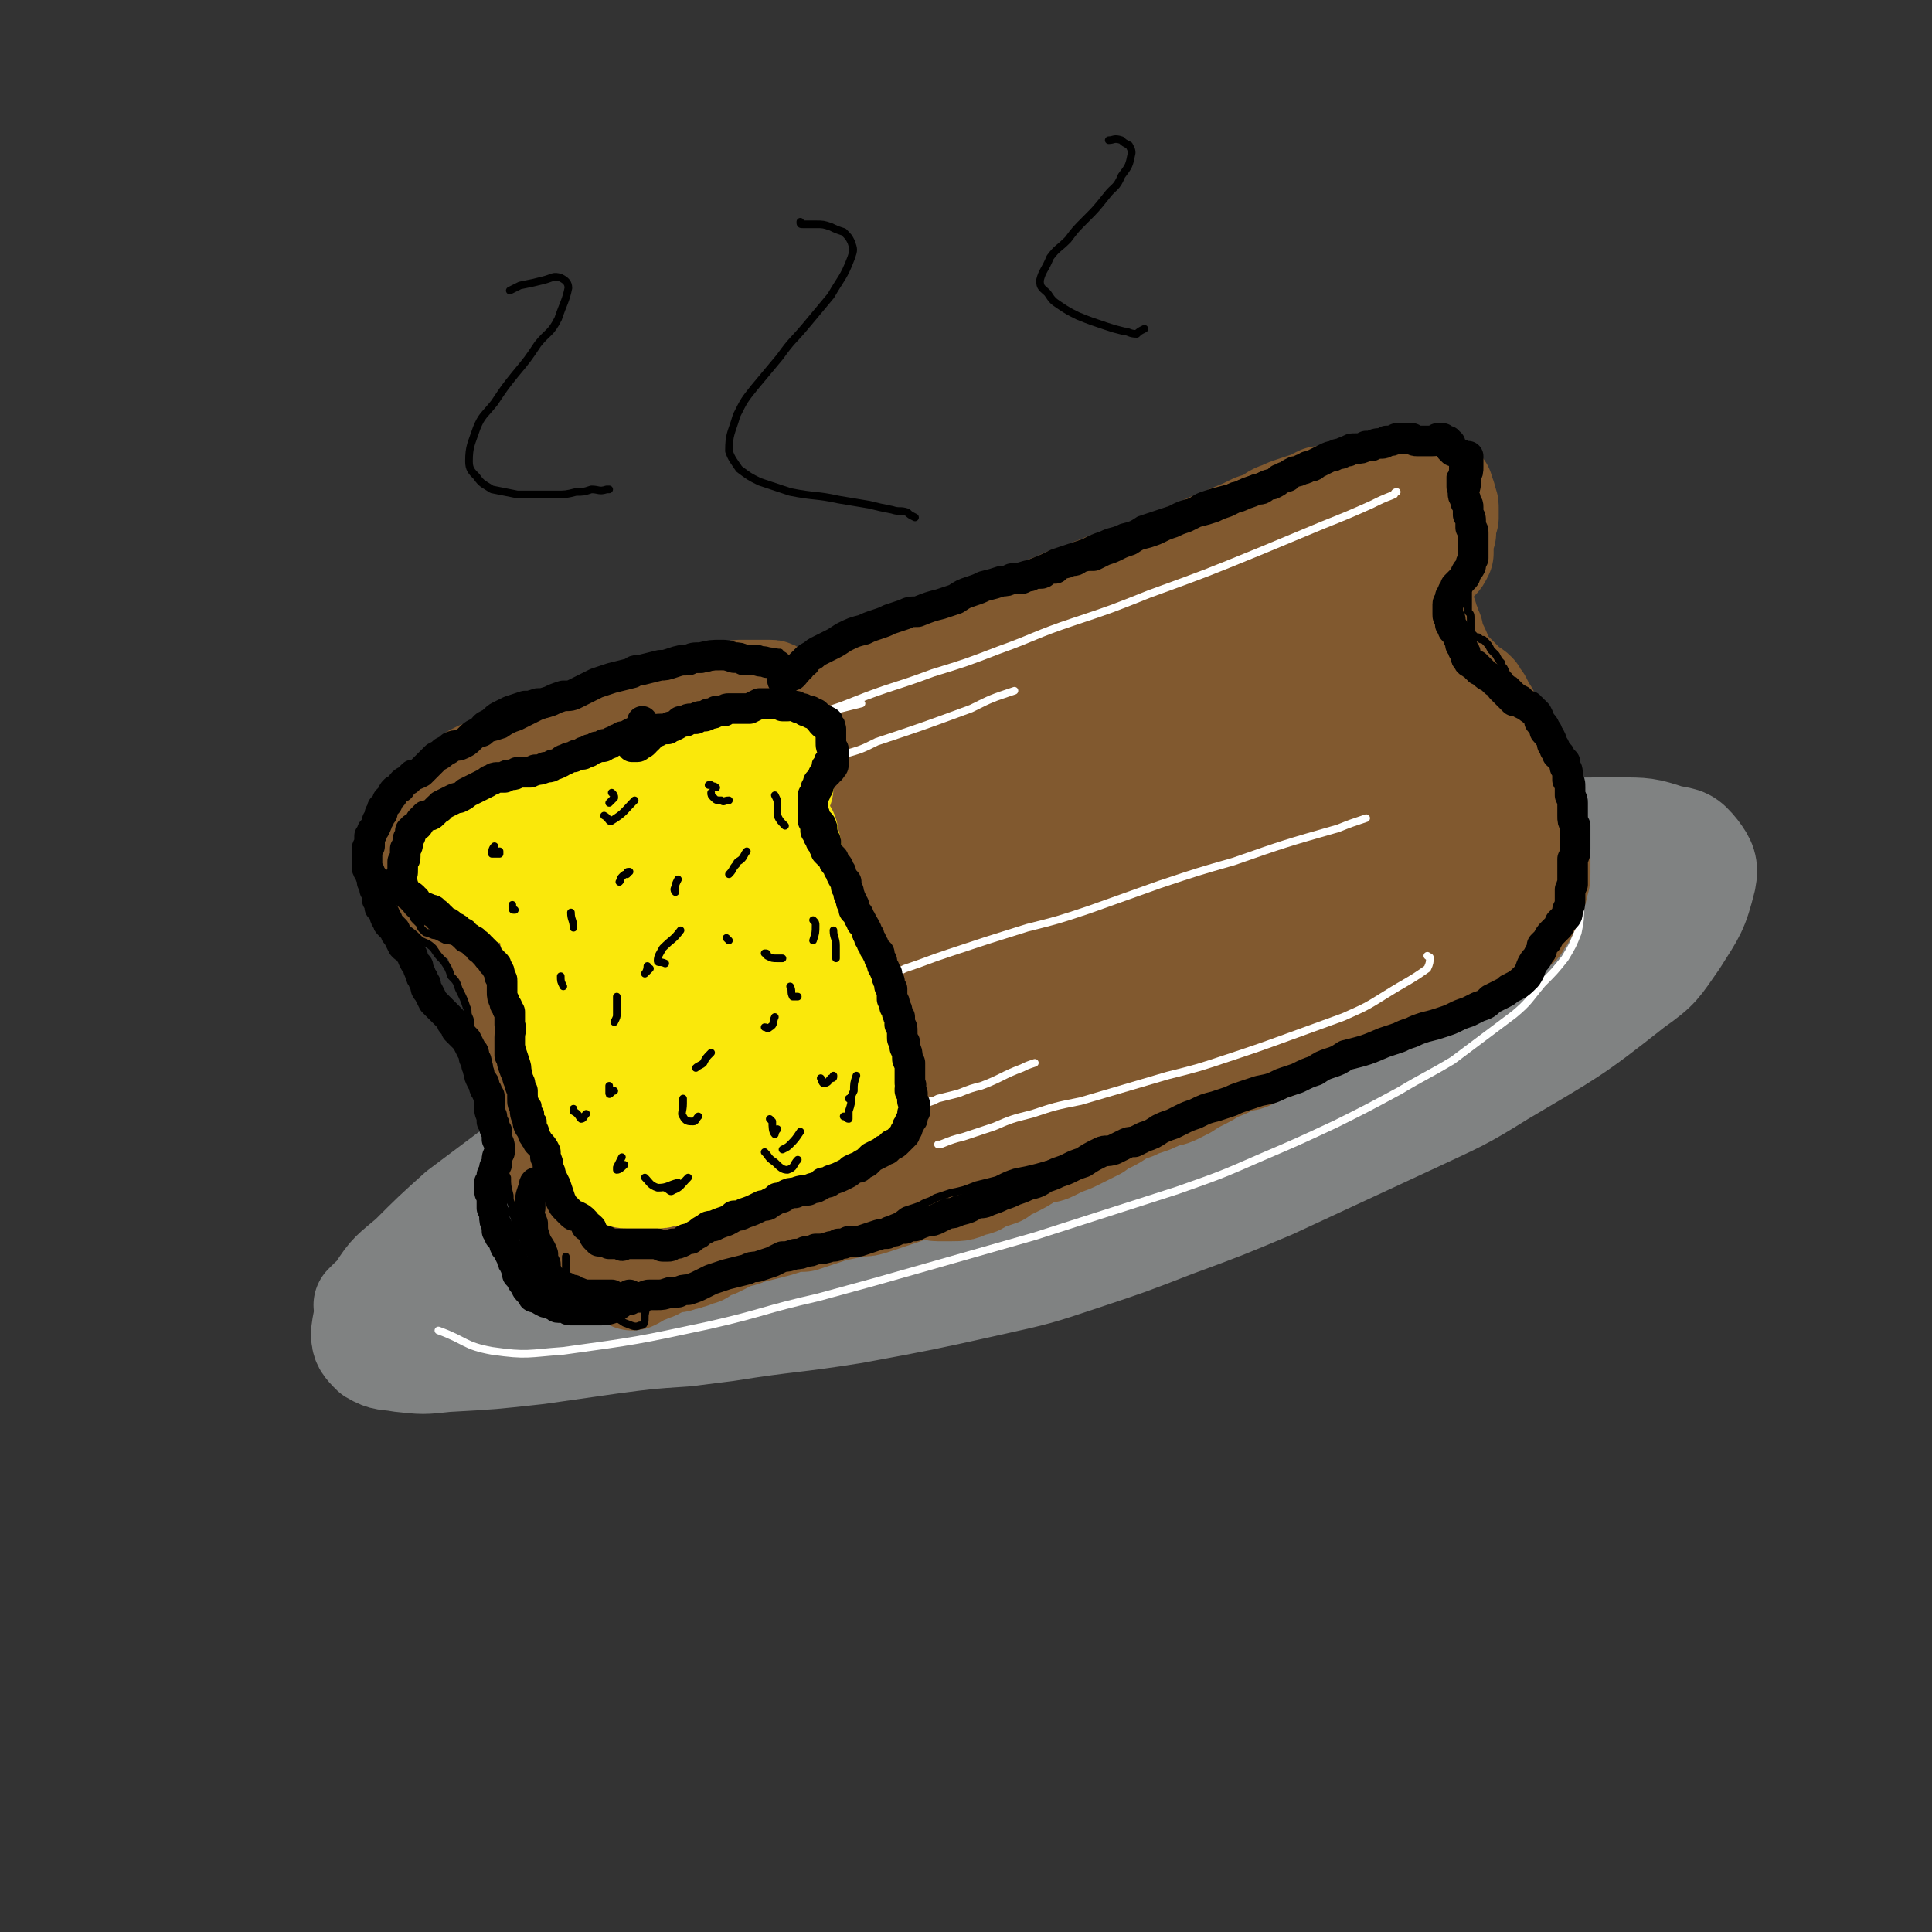 <svg viewBox='0 0 758 758' version='1.1' xmlns='http://www.w3.org/2000/svg' xmlns:xlink='http://www.w3.org/1999/xlink'><rect x="0" y="0" width="758" height="758" fill="#333333" stroke="none"/><g fill='none' stroke='rgb(128,130,130)' stroke-width='40' stroke-linecap='round' stroke-linejoin='round'><path d='M392,358c0,0 0,0 0,0 0,0 0,0 0,0 -3,2 -3,2 -6,3 -8,3 -8,3 -16,6 -11,5 -11,5 -23,11 -9,4 -9,4 -19,9 -12,6 -12,6 -24,11 -13,7 -13,7 -27,14 -22,13 -22,13 -44,27 -15,8 -15,8 -29,18 -12,9 -12,9 -24,18 -10,9 -10,9 -19,18 -7,6 -8,6 -13,14 -4,7 -5,8 -6,16 0,4 1,5 4,8 5,3 6,2 11,3 9,1 9,1 18,0 18,-1 18,-1 36,-3 14,-2 14,-2 28,-4 15,-2 15,-2 30,-3 8,-1 8,-1 16,-2 25,-4 25,-3 50,-7 27,-5 27,-5 54,-11 18,-4 18,-4 36,-10 18,-6 18,-6 36,-13 19,-7 19,-7 38,-15 28,-13 28,-13 56,-26 17,-8 18,-8 34,-18 27,-16 28,-16 52,-35 10,-7 10,-8 17,-18 7,-11 8,-12 11,-24 1,-5 0,-7 -3,-11 -4,-5 -5,-5 -11,-6 -9,-3 -10,-3 -20,-3 -20,0 -20,0 -41,2 -17,1 -17,2 -33,4 -20,3 -20,3 -38,7 -21,4 -21,4 -41,9 -31,8 -31,8 -62,17 -22,6 -22,7 -43,14 -20,8 -20,8 -40,17 -20,9 -20,9 -40,18 -19,10 -19,10 -37,20 -25,15 -25,15 -49,30 -13,8 -13,9 -25,18 -10,6 -10,7 -20,14 -7,5 -7,4 -14,9 -5,4 -6,5 -9,8 0,1 1,2 3,2 4,0 4,0 9,-2 9,-2 9,-2 18,-5 12,-3 12,-3 25,-6 14,-4 14,-4 28,-7 7,-2 7,-2 15,-4 16,-4 16,-4 32,-9 17,-5 17,-5 34,-11 18,-5 18,-6 36,-12 29,-10 29,-10 58,-20 20,-6 20,-6 39,-13 20,-6 20,-6 39,-12 18,-7 18,-6 36,-13 17,-7 17,-7 33,-15 18,-9 18,-9 35,-19 7,-5 7,-5 14,-10 4,-3 5,-4 6,-7 1,-2 1,-3 -1,-3 -8,-1 -9,0 -17,2 -10,3 -10,4 -20,7 -14,4 -14,4 -27,8 -16,5 -16,5 -32,10 -18,5 -18,5 -36,10 -29,9 -29,9 -59,18 -20,6 -20,6 -41,13 -20,8 -20,7 -40,15 -18,8 -18,8 -36,16 -23,12 -23,12 -45,25 -11,6 -12,5 -21,13 -5,6 -9,11 -7,15 2,3 9,1 17,-1 26,-5 26,-5 51,-12 24,-7 24,-7 47,-15 26,-9 26,-9 51,-19 26,-10 26,-10 52,-21 34,-15 34,-15 69,-30 19,-8 19,-8 37,-17 24,-11 24,-11 48,-24 4,-2 7,-3 7,-5 0,-2 -3,-3 -7,-2 -8,0 -8,1 -17,3 -14,3 -14,3 -27,7 -18,4 -18,4 -36,9 -32,10 -33,10 -65,21 -25,8 -25,8 -49,19 -24,10 -25,9 -48,22 -37,20 -38,19 -72,43 -13,9 -13,11 -22,23 -2,3 -1,6 1,7 6,2 8,1 15,0 14,-2 14,-2 27,-6 31,-9 31,-10 61,-20 24,-8 24,-9 49,-18 47,-17 47,-18 95,-35 20,-8 21,-7 41,-15 25,-9 25,-9 50,-19 13,-5 12,-5 25,-11 9,-5 9,-5 19,-11 5,-3 6,-3 9,-6 1,0 0,-1 -1,0 -6,1 -6,1 -13,3 -10,4 -10,4 -21,8 -14,5 -14,5 -28,10 -16,7 -16,6 -33,13 -25,10 -25,10 -50,20 -16,6 -16,6 -32,13 -16,7 -16,6 -32,13 -15,6 -15,6 -29,12 -17,8 -17,8 -33,15 -7,3 -7,3 -14,7 -4,1 -5,2 -7,3 -1,0 1,-1 2,-1 9,-5 9,-5 19,-9 5,-3 5,-2 11,-5 20,-8 20,-8 41,-17 17,-7 17,-6 33,-13 18,-7 18,-7 35,-14 41,-17 41,-17 81,-34 11,-5 11,-4 22,-10 9,-4 9,-4 17,-10 9,-6 9,-6 17,-14 3,-3 4,-4 5,-8 1,-2 1,-3 -1,-4 -2,-1 -4,0 -7,1 -7,2 -6,3 -13,6 -8,3 -8,3 -16,7 '/></g>
<g fill='none' stroke='rgb(255,255,255)' stroke-width='3' stroke-linecap='round' stroke-linejoin='round'><path d='M616,336c0,0 0,0 0,0 0,0 0,0 0,0 -1,1 -2,0 -3,1 0,2 -1,2 0,4 0,1 1,1 1,2 2,1 2,1 3,3 1,2 1,2 2,4 1,2 1,2 1,5 0,6 0,6 -1,11 -2,5 -2,5 -5,10 -4,5 -4,5 -9,10 -5,6 -5,7 -11,12 -12,9 -12,9 -24,18 -10,6 -11,6 -21,12 -13,7 -13,7 -25,13 -15,7 -15,7 -29,13 -16,7 -16,7 -33,13 -28,9 -28,9 -56,18 -21,6 -21,6 -42,12 -21,6 -21,6 -43,12 -22,5 -21,6 -43,11 -28,6 -28,6 -57,10 -14,1 -14,2 -28,0 -11,-2 -10,-4 -21,-8 '/></g>
<g fill='none' stroke='rgb(129,89,47)' stroke-width='40' stroke-linecap='round' stroke-linejoin='round'><path d='M227,476c0,0 0,0 0,0 0,0 0,0 0,1 -1,1 -1,1 -1,3 0,1 0,1 0,3 1,3 1,2 2,5 0,2 0,2 1,3 0,1 0,1 0,2 0,0 0,1 0,1 -1,-3 -1,-3 -2,-5 -1,-4 -1,-4 -2,-7 -1,-5 -1,-5 -2,-9 -2,-5 -2,-5 -3,-10 -1,-6 -1,-6 -2,-11 -2,-8 -2,-8 -3,-17 -1,-5 -2,-5 -3,-9 -1,-5 -1,-5 -2,-9 -1,-4 -1,-4 -2,-8 -2,-5 -2,-5 -3,-10 -1,-3 -1,-3 -2,-6 -1,-2 -1,-2 -2,-4 -1,-3 -1,-3 -2,-5 -1,-2 -1,-2 -2,-4 -1,-2 -1,-2 -1,-4 0,-2 0,-2 0,-3 -1,-2 -1,-2 -1,-3 0,-1 0,-1 -1,-3 0,-1 0,-2 -1,-3 -1,-1 -1,-1 -2,-2 0,-1 0,-1 -1,-1 -1,-1 -1,-1 -1,-1 -1,-1 -1,-1 -2,-1 -1,-1 -1,-1 -3,-1 -1,-1 -1,-1 -2,-1 -1,-1 -1,-1 -2,-2 -1,0 -1,0 -3,-1 -1,-1 -1,-1 -3,-2 -1,-1 -1,-1 -3,-2 -1,0 -1,0 -2,-1 -1,-1 -1,-1 -2,-1 -1,-1 -1,-1 -3,-2 -1,-1 -1,-1 -2,-1 -1,-1 -1,-1 -1,-2 -1,-1 -1,-1 -1,-2 -1,-1 -1,-1 0,-3 0,-2 0,-2 1,-4 0,-1 0,-1 1,-2 0,-2 0,-2 1,-3 1,-1 1,-1 2,-3 2,-2 2,-2 3,-4 1,-1 2,-1 3,-3 1,-1 1,-1 2,-3 2,-2 2,-2 4,-3 1,-2 1,-2 3,-4 2,-2 2,-2 4,-3 1,-1 1,-1 2,-2 1,0 1,0 2,-1 2,0 2,0 3,0 1,-1 1,-1 2,-1 3,-1 3,-1 5,-2 1,0 1,0 3,-1 1,-1 1,-1 3,-1 1,-1 1,-1 3,-1 2,-1 2,-1 4,-2 2,0 2,0 3,0 1,0 1,0 2,-1 2,0 2,0 3,0 1,-1 1,-1 2,-1 3,-1 3,-1 5,-1 1,0 1,0 2,-1 1,0 1,0 3,0 1,0 1,0 2,-1 3,0 3,-1 5,-1 2,-1 2,-1 4,-2 1,0 1,0 3,-1 2,0 2,0 3,-1 3,-1 3,-1 5,-2 2,-1 2,-1 3,-2 2,-1 2,-1 4,-1 2,-1 1,-1 3,-2 2,-1 2,-1 3,-1 2,-1 2,-1 4,-2 1,0 1,0 2,0 1,0 1,0 1,-1 1,0 1,0 2,0 2,-1 2,-1 4,-1 2,0 2,0 3,0 2,-1 2,-1 3,-1 1,0 1,0 2,0 2,0 2,-1 3,-1 1,0 1,0 3,0 1,0 1,0 2,0 1,0 1,0 2,0 1,0 1,0 2,0 2,0 2,0 3,0 1,0 1,0 2,1 1,0 1,0 2,1 0,0 0,0 1,0 0,1 0,1 1,1 1,1 1,1 2,2 1,0 1,0 2,1 1,0 1,0 2,1 1,0 1,0 2,1 1,2 1,2 1,4 1,2 1,2 1,4 0,1 0,1 1,3 0,1 0,1 0,2 0,1 0,1 0,2 1,1 1,1 1,2 0,1 0,1 1,2 0,0 0,0 1,1 0,1 0,1 0,2 1,1 1,1 2,3 0,1 0,1 0,2 0,0 0,0 1,1 0,1 0,1 0,1 0,1 0,1 0,2 0,1 0,1 0,1 0,1 -1,1 -1,1 0,1 0,1 0,1 0,1 0,1 0,1 0,0 0,0 0,1 0,0 0,0 0,0 0,1 0,1 0,1 0,0 -1,0 -1,0 0,1 0,1 0,1 0,1 0,1 -1,1 0,1 0,1 0,1 -1,0 -1,0 -1,1 0,0 0,0 0,0 -1,1 -1,1 -1,1 -1,1 -1,1 -1,1 0,0 0,0 0,1 -1,1 -1,1 -1,1 -1,1 -1,1 -1,2 -1,1 -1,1 -1,1 -1,1 -1,1 -1,1 0,0 0,0 0,0 -1,0 -1,1 -1,1 0,0 0,0 0,0 0,1 0,1 -1,1 0,0 0,0 0,0 0,1 0,1 0,1 0,0 0,0 0,0 0,0 0,0 -1,1 0,0 0,0 0,0 0,0 0,0 0,0 0,1 0,1 0,1 0,1 0,1 0,1 0,0 -1,0 0,0 0,1 0,1 0,1 0,0 0,0 1,1 0,0 0,0 0,1 1,0 1,0 1,1 0,0 0,0 0,1 0,0 0,0 0,0 0,1 0,1 0,1 0,1 0,1 0,2 1,1 1,1 1,2 0,2 0,2 1,3 0,1 0,1 0,2 1,3 1,3 1,5 1,2 0,2 1,3 0,2 0,2 0,4 0,1 0,1 1,2 0,1 0,1 0,2 1,2 1,2 2,3 0,2 0,2 1,3 0,1 0,1 0,3 1,1 1,1 1,3 1,2 1,2 1,4 0,1 0,1 0,2 1,1 1,1 1,2 0,1 0,1 1,2 0,1 0,1 1,2 1,2 1,2 2,4 1,2 1,2 1,3 1,2 1,2 2,4 0,1 0,1 1,3 0,2 0,2 1,4 1,2 1,2 1,3 0,1 0,1 1,2 0,1 0,1 1,2 0,1 0,1 0,2 1,2 1,2 2,4 0,1 0,1 0,2 1,1 1,1 1,2 0,1 0,1 1,2 0,2 0,2 0,4 1,1 1,1 1,2 0,2 0,2 0,3 0,1 0,1 1,3 0,1 0,1 1,2 1,2 1,2 2,4 0,2 0,1 1,3 1,1 1,1 1,3 1,1 1,1 1,3 1,1 0,1 1,3 0,1 0,1 1,2 0,1 0,1 1,1 0,1 0,1 1,1 1,1 1,1 2,2 3,1 3,1 5,2 2,1 2,1 4,2 2,0 2,1 4,1 3,0 3,0 5,0 4,0 4,0 8,-2 3,0 3,-1 5,-2 3,-1 3,-1 6,-2 2,-2 2,-2 5,-3 4,-2 4,-2 7,-4 2,-1 2,-1 4,-2 3,0 3,0 5,-1 2,-1 2,-1 4,-2 3,-1 3,-1 5,-2 4,-2 4,-2 8,-4 2,-2 2,-2 5,-3 2,-1 2,-1 5,-3 2,-1 2,-1 5,-2 2,-1 2,-1 5,-2 3,-1 3,-1 6,-3 2,0 3,0 5,-1 2,-1 2,-1 4,-2 3,-2 3,-2 5,-3 4,-2 4,-2 7,-4 3,-1 3,-1 5,-2 2,-1 2,-1 4,-2 3,0 3,0 5,-1 3,-2 4,-2 7,-3 3,-1 3,-1 5,-3 6,-2 6,-2 11,-5 2,-1 2,-1 5,-2 3,-2 3,-2 7,-4 2,-1 2,-1 5,-2 2,-1 2,-1 5,-2 2,-2 2,-2 5,-3 4,-2 4,-2 8,-4 2,-1 2,-1 4,-2 3,-1 3,-1 5,-2 3,-1 3,-1 5,-2 3,-2 3,-2 5,-3 4,-2 4,-2 7,-4 2,-1 2,-1 4,-3 2,-1 2,-1 4,-1 1,-1 1,-1 2,-2 2,-1 2,-1 4,-2 2,-1 1,-1 3,-1 1,-1 1,-1 2,-1 1,-1 1,-1 2,-1 0,-1 0,-1 1,-2 1,-1 1,-1 2,-3 1,-2 1,-2 2,-4 0,-2 0,-2 1,-4 1,-1 1,-1 1,-3 1,-2 1,-2 1,-5 0,-1 0,-1 0,-2 0,-2 0,-1 0,-3 -1,-1 -1,-1 -1,-3 -1,-1 -1,-1 -1,-3 -1,-4 0,-4 -1,-7 0,-3 0,-3 0,-5 -1,-3 -1,-3 -1,-5 -1,-2 0,-2 -1,-4 -1,-3 -1,-3 -2,-5 -1,-1 -1,-1 -1,-3 -1,-1 -1,-1 -2,-2 -1,-1 -1,-1 -2,-2 -2,-2 -2,-2 -3,-5 -1,-2 -1,-2 -2,-4 -1,-2 -1,-2 -1,-4 -1,-2 -1,-2 -2,-3 0,-2 0,-2 -1,-3 -1,-2 -1,-2 -2,-4 -1,-1 -1,-1 -2,-3 -1,-1 -1,-1 -3,-2 -1,-1 -1,-1 -2,-2 -2,-2 -2,-2 -4,-4 -1,-1 -1,-1 -2,-2 -1,-1 -1,-1 -2,-3 0,-1 0,-1 -1,-2 0,-1 0,-1 -1,-3 -1,-2 -1,-2 -2,-4 0,-1 0,-1 0,-2 -1,-1 -1,-1 -1,-2 0,-1 0,-1 -1,-2 0,-2 0,-2 -1,-3 0,-1 0,-1 -1,-2 0,-1 0,-1 0,-2 0,-1 0,-1 0,-2 0,0 0,0 0,-1 -1,0 -1,0 -1,0 0,-1 0,-1 0,-1 0,0 0,0 -1,0 0,0 0,0 0,-1 0,0 0,0 0,-1 0,-1 0,-1 0,-2 0,0 0,0 0,-1 0,-1 0,-1 1,-1 0,-1 0,-1 0,-1 1,-1 1,-1 2,-2 1,0 1,0 1,-1 1,0 1,0 2,-1 1,-1 1,-1 2,-2 1,-1 1,-1 2,-3 0,-1 0,-1 0,-2 0,0 0,0 0,-1 0,-1 0,-1 0,-1 0,-1 0,-1 0,-2 0,-1 0,-1 1,-2 0,0 0,0 0,-1 0,-1 0,-1 0,-1 0,-1 0,-1 0,-2 0,-1 0,-1 1,-2 0,-1 0,-1 0,-1 0,-1 0,-1 0,-2 0,0 0,0 0,-1 0,-1 0,-1 -1,-1 0,-1 0,-1 0,-2 0,-1 0,-1 0,-1 -1,-1 0,-1 -1,-2 0,0 0,0 0,-1 -1,0 -1,0 -2,-1 0,0 0,0 -1,-1 -1,0 -1,0 -1,-1 -1,0 -1,0 -2,0 -1,-1 -1,-1 -2,-1 -2,0 -2,0 -4,-1 -1,0 -1,0 -3,0 -1,0 -1,0 -3,1 -1,0 -1,0 -3,0 -3,1 -3,1 -5,1 -1,0 -1,0 -3,1 -1,0 -1,0 -3,1 -1,0 -1,0 -3,1 -2,1 -2,1 -4,1 -1,1 -1,1 -3,1 -1,0 -1,0 -3,1 -1,0 -1,0 -3,0 -2,1 -2,1 -4,2 -3,1 -3,1 -6,2 -3,1 -3,1 -5,2 -3,1 -3,1 -5,3 -3,1 -3,1 -6,2 -4,2 -4,2 -9,4 -3,2 -3,2 -7,3 -3,1 -3,1 -6,3 -4,1 -4,1 -7,3 -3,1 -3,1 -6,2 -5,2 -5,3 -10,4 -3,2 -3,2 -6,3 -3,1 -3,0 -7,1 -2,1 -2,1 -5,2 -4,2 -4,2 -8,3 -3,1 -3,1 -5,2 -2,1 -2,1 -5,2 -2,1 -2,1 -4,2 -2,1 -2,0 -5,1 -3,1 -3,1 -6,3 -2,1 -2,0 -4,1 -2,1 -2,1 -4,2 -2,1 -2,1 -4,2 -1,0 -1,0 -3,1 -3,1 -3,1 -6,2 -2,0 -2,0 -4,1 -1,0 -1,0 -3,1 -1,0 -1,0 -3,1 -2,1 -2,1 -3,2 -2,0 -2,0 -3,1 -1,0 -1,0 -2,1 -1,0 -1,0 -2,1 -2,0 -2,0 -4,1 -1,0 -1,0 -2,0 -1,1 -1,1 -2,1 -1,1 -1,1 -2,1 -1,0 -1,0 -2,1 -2,0 -2,0 -3,1 -1,0 -1,0 -2,1 0,0 0,0 -1,1 -1,0 -1,0 -2,0 -1,1 -1,1 -2,2 -1,1 -1,1 -1,1 0,1 0,1 -1,1 0,1 0,1 0,1 0,1 0,1 0,1 0,2 0,2 0,3 0,0 0,0 0,1 0,1 0,1 1,2 0,1 0,1 0,2 1,2 1,2 1,3 0,2 0,2 1,3 0,2 0,2 0,4 0,2 0,2 -1,4 0,2 0,2 0,4 -1,3 -1,3 -1,6 0,2 0,2 1,3 0,2 0,2 0,4 0,3 0,3 1,5 1,4 1,4 2,8 0,3 0,3 1,6 1,2 1,2 1,5 1,2 1,2 1,5 0,2 0,2 0,5 0,4 0,4 0,7 0,3 0,3 0,6 1,3 1,3 1,6 1,4 1,4 1,7 2,5 2,5 3,10 1,3 1,3 2,7 1,3 1,3 3,6 1,3 1,2 2,5 1,4 1,4 3,7 2,5 2,5 4,10 2,3 2,3 4,6 1,3 1,3 3,5 2,2 2,3 4,3 2,1 2,2 5,1 2,0 2,-1 4,-3 2,-2 1,-2 3,-4 2,-3 2,-3 4,-6 2,-3 2,-3 3,-7 4,-6 4,-5 6,-12 2,-6 2,-6 3,-12 1,-10 0,-10 -1,-19 -1,-12 -1,-12 -4,-24 -4,-20 -4,-20 -10,-39 -3,-10 -3,-10 -7,-20 -3,-6 -3,-7 -7,-12 -2,-2 -4,-4 -6,-3 -4,3 -5,5 -7,12 -2,8 -2,9 -1,18 1,12 1,12 4,24 3,14 3,14 8,27 5,14 4,14 11,26 6,11 6,13 13,21 2,2 4,1 6,-1 3,-3 3,-4 4,-9 2,-7 3,-7 3,-14 0,-13 0,-13 -1,-27 -1,-10 -1,-10 -4,-21 -3,-10 -3,-10 -7,-20 -3,-8 -3,-8 -9,-15 -3,-5 -4,-8 -9,-8 -7,0 -10,1 -15,8 -7,9 -6,11 -8,23 -2,16 -2,16 0,32 3,18 2,19 11,35 10,18 11,21 27,33 6,5 10,4 18,2 8,-3 8,-4 14,-11 6,-8 6,-9 9,-19 4,-11 5,-11 5,-22 1,-17 1,-18 -2,-34 -3,-12 -3,-12 -9,-22 -5,-10 -5,-10 -12,-18 -6,-7 -7,-10 -13,-11 -7,0 -10,2 -14,8 -4,8 -2,10 -1,21 1,15 1,15 5,30 6,17 6,18 14,34 7,13 6,16 18,24 7,6 12,7 20,4 6,-2 4,-7 6,-15 3,-11 3,-11 4,-23 1,-15 2,-15 1,-29 -3,-24 -3,-24 -9,-47 -3,-13 -4,-13 -10,-24 -4,-7 -4,-10 -10,-12 -3,-2 -6,0 -8,4 -4,7 -4,8 -4,17 0,21 0,22 4,43 3,15 3,15 11,29 5,11 5,12 14,19 5,4 9,6 14,3 9,-6 9,-9 14,-20 5,-11 4,-11 5,-23 2,-12 2,-13 2,-26 -1,-12 -1,-13 -4,-25 -3,-11 -2,-12 -8,-22 -3,-7 -5,-11 -10,-12 -3,0 -3,5 -4,10 -2,10 -2,10 -1,21 0,14 -1,14 3,27 6,19 5,20 15,36 5,7 7,7 14,9 6,1 7,-1 12,-4 6,-5 6,-6 8,-14 3,-8 4,-9 4,-18 0,-15 -1,-16 -4,-31 -3,-10 -4,-11 -9,-20 -4,-7 -4,-8 -10,-14 -4,-2 -6,-5 -9,-3 -5,4 -6,7 -7,15 -2,10 -1,11 1,21 2,11 2,12 7,22 5,10 4,11 12,18 6,5 7,7 14,6 10,-1 11,-3 18,-10 6,-5 5,-7 7,-14 3,-9 3,-9 4,-18 1,-10 1,-10 0,-20 -2,-14 -3,-14 -6,-27 -1,-6 -1,-6 -3,-11 -1,-2 -2,-3 -3,-2 -1,3 -1,4 -1,9 0,7 0,7 2,15 2,14 2,14 7,28 2,7 2,7 7,13 2,3 3,3 6,3 3,0 4,-2 6,-5 3,-7 3,-7 4,-15 1,-7 0,-7 0,-13 -1,-7 -1,-7 -2,-14 -2,-5 -1,-5 -4,-11 -1,-4 -2,-5 -4,-7 -1,-1 -2,1 -2,2 -1,4 -1,4 -1,8 1,8 1,8 2,15 2,11 2,11 5,22 6,18 5,18 12,35 4,10 5,10 10,19 4,6 4,6 9,12 3,3 3,3 6,6 2,1 2,1 4,1 1,0 0,-1 0,-1 1,-1 0,-1 0,-2 0,-1 0,-1 -1,-2 -1,-1 -1,-1 -2,-1 -2,0 -2,0 -3,0 -1,-1 -1,0 -1,-1 -1,0 -1,0 -1,-1 0,-1 0,-1 -1,-1 0,-2 0,-2 0,-4 -1,-1 -1,-1 -2,-2 -2,-2 -2,-3 -5,-3 -4,-1 -5,-1 -9,0 -7,1 -7,1 -13,4 -13,6 -13,7 -26,15 -10,6 -10,6 -19,14 -8,6 -8,6 -15,13 -6,6 -6,6 -10,13 -4,6 -5,6 -7,13 -1,1 0,3 1,3 3,0 4,-1 7,-3 7,-3 7,-3 13,-7 9,-5 9,-5 18,-11 13,-9 13,-9 26,-19 8,-6 7,-6 14,-13 5,-4 5,-4 9,-8 2,-2 3,-4 3,-5 0,-1 -2,0 -5,1 -6,3 -5,3 -11,7 -10,5 -10,5 -19,11 -12,7 -13,7 -25,13 -11,7 -12,6 -21,14 -9,7 -11,7 -16,17 -1,3 0,6 3,7 6,3 7,3 14,2 11,-2 12,-2 22,-7 18,-7 18,-8 35,-17 10,-4 10,-5 19,-10 7,-3 7,-3 14,-6 4,-2 6,-3 8,-4 1,0 -1,2 -2,2 -4,3 -5,3 -9,5 -6,4 -6,4 -13,8 -9,5 -8,6 -17,11 -13,7 -13,7 -25,13 -5,3 -5,3 -9,5 -1,0 -3,1 -3,0 1,-2 2,-3 4,-6 '/><path d='M374,460c0,0 0,0 0,0 0,0 0,-1 0,-1 -1,0 -1,0 -2,1 -2,0 -2,0 -4,1 -2,2 -2,2 -5,3 -4,2 -4,2 -8,4 -3,1 -3,1 -6,2 -3,1 -3,1 -6,2 -3,1 -3,1 -6,1 -5,1 -5,1 -10,2 -3,1 -3,1 -6,2 -3,1 -3,1 -6,2 -4,0 -4,0 -7,1 -3,1 -3,1 -7,2 -4,1 -4,1 -8,2 -2,1 -2,1 -4,1 -2,1 -2,1 -4,2 -2,1 -2,1 -4,2 -3,1 -3,1 -6,3 -2,0 -2,0 -3,1 -2,1 -2,0 -3,1 -1,0 -1,0 -2,0 -1,1 -1,1 -3,1 -1,0 -1,0 -3,1 -1,0 -1,0 -2,0 -1,1 -1,1 -2,1 0,1 0,1 -1,1 -1,0 -1,0 -2,1 -1,0 -1,0 -1,0 -1,0 -1,0 -1,0 -1,1 -1,1 -1,1 -1,0 -1,0 -2,1 0,0 -1,0 -1,1 0,0 0,0 0,0 2,-1 2,-1 3,-2 3,-4 2,-4 5,-7 '/></g>
<g fill='none' stroke='rgb(250,232,11)' stroke-width='40' stroke-linecap='round' stroke-linejoin='round'><path d='M296,298c0,0 0,0 0,0 0,0 0,0 0,0 -1,1 -1,1 -2,1 0,1 0,0 -1,0 0,1 0,1 0,1 -1,0 -1,0 -1,1 -1,0 -1,0 -2,1 -1,0 -1,0 -2,0 -2,1 -2,0 -4,1 -2,0 -2,0 -4,0 -3,0 -3,0 -5,1 -4,1 -4,1 -9,2 -2,0 -2,0 -5,1 -2,1 -2,1 -5,1 -2,1 -2,1 -5,2 -2,1 -2,1 -4,2 -3,1 -3,1 -7,3 -2,1 -2,1 -3,2 -2,1 -2,1 -4,2 -2,0 -2,0 -3,1 -2,0 -2,0 -3,1 -2,0 -2,0 -4,1 -1,0 -1,0 -2,0 -1,0 -1,0 -2,1 -1,0 -1,0 -3,0 -2,1 -2,1 -4,2 -2,1 -2,1 -3,1 -2,1 -2,1 -3,2 -1,0 -1,0 -3,1 -1,1 -1,1 -3,1 -1,1 -1,1 -1,1 -1,0 -1,0 -2,1 0,0 0,0 0,0 -1,0 -1,0 -1,0 -2,1 -2,1 -3,1 0,0 0,0 -1,1 -1,0 -1,0 -2,1 -1,0 -1,0 -2,1 -1,0 -1,0 -2,1 -1,0 -1,1 -2,1 0,0 0,0 -1,0 0,1 0,1 -1,1 0,0 0,0 0,1 -1,0 -1,0 -1,1 0,0 0,0 0,1 0,0 -1,0 -1,0 0,1 0,1 0,1 0,0 0,0 -1,1 0,0 0,0 0,0 0,1 0,1 0,1 0,0 0,0 1,1 0,0 0,0 0,0 1,1 1,1 1,2 1,0 1,0 2,0 1,0 1,0 2,1 1,0 1,0 2,0 2,0 2,0 5,0 1,0 1,0 3,0 1,0 1,0 3,1 1,0 1,0 3,0 1,1 1,1 3,1 2,1 2,1 4,2 1,0 1,0 3,1 1,0 1,0 2,1 0,0 1,0 1,0 1,1 1,2 1,3 0,1 0,1 0,2 1,1 1,1 1,2 0,1 0,1 0,2 0,1 0,1 0,2 0,2 0,2 1,3 0,1 0,1 0,2 0,1 0,1 0,2 1,1 1,1 1,2 0,3 0,3 0,5 0,2 0,2 1,4 0,1 0,1 0,3 0,2 0,2 0,3 0,2 0,2 0,4 0,1 0,1 0,2 1,1 1,1 1,2 0,1 0,1 0,2 0,2 0,2 0,3 0,3 0,3 1,5 0,1 0,1 0,3 1,1 1,1 1,2 1,1 1,1 1,2 1,2 0,2 1,4 0,2 0,2 1,3 0,2 0,2 1,3 0,1 0,1 1,3 0,1 0,1 0,2 1,1 1,1 1,3 0,0 0,1 1,1 0,1 0,1 0,2 1,0 1,0 1,1 1,1 1,1 1,2 1,1 1,1 2,3 0,1 0,1 1,3 0,1 0,1 1,3 0,1 0,1 0,2 1,2 1,2 1,4 1,1 1,1 1,2 1,0 1,0 1,1 1,1 1,1 1,1 1,1 1,1 2,2 1,0 1,0 1,1 1,0 1,0 2,0 1,1 1,1 2,1 1,0 1,0 2,0 1,0 1,0 3,0 1,0 1,0 2,0 1,0 1,0 2,0 2,0 2,0 3,0 2,0 2,-1 4,-1 2,0 2,0 4,0 1,0 1,0 3,0 2,-1 2,-1 3,-1 2,0 2,0 4,0 3,0 3,0 6,0 1,0 1,0 3,0 2,-1 2,-1 3,-1 2,0 2,-1 4,-1 2,-1 2,-1 4,-1 1,-1 1,-1 3,-1 1,-1 1,-1 2,-1 1,-1 1,-1 2,-1 1,0 1,0 2,-1 2,-1 2,-1 4,-2 1,0 1,0 2,-1 1,-1 1,-1 3,-2 1,-1 1,-1 2,-2 2,-2 2,-2 4,-3 2,-2 2,-2 3,-3 2,-1 2,-1 3,-3 1,-1 1,-1 1,-3 1,-1 1,-1 1,-3 0,-2 0,-2 -1,-5 -1,-2 -1,-2 -2,-5 0,-2 0,-2 -1,-5 0,-3 0,-3 0,-6 0,-4 0,-4 0,-8 0,-2 0,-2 -1,-5 0,-2 0,-2 0,-4 -1,-3 -1,-3 -2,-6 -1,-5 -1,-5 -2,-10 -1,-3 -1,-3 -2,-7 -1,-2 -1,-2 -2,-5 -1,-3 -1,-3 -2,-5 -1,-2 -1,-3 -2,-5 -2,-3 -2,-3 -3,-6 -1,-2 -1,-2 -2,-3 -1,-2 -1,-2 -2,-4 -1,-1 -1,-1 -2,-3 -1,-1 -1,-1 -2,-3 0,-1 0,-1 -1,-2 -1,-1 -1,-1 -1,-2 -1,-1 -1,-1 -1,-2 -1,0 -1,0 -1,-1 -1,-1 -1,-1 -1,-1 0,-1 -1,-1 -1,-1 0,0 0,0 0,-1 0,0 0,0 0,-1 0,0 0,0 0,-1 0,-1 0,-1 0,-1 0,-1 0,-1 -1,-2 0,0 0,0 0,-1 1,-1 1,-1 1,-1 0,-1 0,-1 1,-2 0,0 0,0 0,-1 0,0 0,0 1,0 0,0 0,0 1,-1 1,0 1,0 2,0 1,-1 1,-1 2,-2 2,0 2,0 3,-1 1,-1 1,-1 2,-2 0,-1 1,-1 1,-1 0,-1 0,-1 -1,-1 0,0 0,1 -1,1 0,0 0,0 -1,1 -1,0 -1,0 -1,0 -1,1 -1,1 -1,1 0,0 0,0 0,0 0,0 0,0 0,1 0,0 0,0 0,0 0,0 0,0 -1,0 0,0 0,0 0,0 -1,0 -1,0 -1,0 0,0 0,0 0,0 0,0 0,0 0,0 -1,-1 -1,-1 -1,-1 0,0 0,0 0,0 0,0 0,0 0,0 -1,0 -1,0 -1,0 -1,0 -1,0 -1,0 -1,0 -1,0 -3,0 0,0 0,0 -1,-1 -1,0 -1,0 -2,0 0,0 0,0 -1,0 -1,-1 -1,-1 -2,-1 -1,0 -1,0 -2,0 -2,-1 -2,-1 -3,-1 0,-1 0,-1 0,-1 -1,-1 -1,-1 -1,-2 0,0 0,0 0,-1 0,0 1,0 1,0 0,-1 0,-1 1,-1 1,0 1,0 2,-1 2,0 2,0 3,-1 1,-1 1,-1 2,-2 2,0 2,0 3,-1 2,-1 2,-1 3,-1 1,0 1,0 2,0 0,0 0,0 1,1 1,0 1,0 1,1 1,0 1,0 2,1 0,0 0,0 1,1 0,1 0,1 1,1 0,1 0,1 0,2 -1,1 -1,1 -1,2 0,1 0,1 0,2 0,3 0,3 0,5 0,2 0,2 0,4 1,2 1,2 1,3 1,2 1,2 1,3 1,2 1,2 2,3 1,1 1,1 1,3 0,1 0,1 1,3 0,2 0,2 0,3 0,3 0,3 1,6 0,1 0,1 0,3 1,2 1,2 1,3 1,2 1,2 1,3 1,2 1,2 2,4 1,3 1,3 1,6 1,2 1,2 2,3 0,2 0,2 0,4 1,2 1,2 1,4 1,2 1,2 1,4 1,2 1,2 1,3 0,2 0,2 1,3 0,2 0,2 1,3 0,3 0,3 1,5 1,3 1,3 2,6 1,3 1,3 2,5 0,2 0,2 1,4 1,2 0,2 1,3 1,3 1,3 2,5 0,2 0,2 1,3 0,1 0,1 1,2 0,2 0,2 0,3 1,1 1,1 1,3 0,2 0,2 1,4 0,1 0,1 0,3 0,1 0,1 1,2 0,1 0,1 0,2 0,1 1,1 0,2 0,0 0,0 -1,1 -1,1 -1,0 -2,1 -2,1 -2,1 -4,1 -2,1 -2,1 -5,1 -4,2 -4,2 -9,3 -3,1 -3,1 -6,2 -4,1 -4,1 -7,2 -3,1 -3,1 -6,2 -4,0 -4,0 -7,1 -1,0 -1,0 -3,0 0,0 0,0 -1,0 0,0 0,-1 -1,-1 0,0 0,0 0,0 0,-1 0,-1 1,-1 0,-1 0,-1 1,-2 1,-1 1,-1 2,-3 2,-3 2,-3 4,-7 1,-4 2,-4 3,-8 1,-9 2,-10 2,-19 1,-6 0,-7 0,-13 -1,-7 -1,-7 -2,-14 -1,-7 -1,-7 -3,-15 -2,-9 -2,-9 -4,-18 -2,-5 -2,-5 -3,-9 -2,-3 -2,-3 -3,-6 -2,-2 -2,-2 -4,-4 -1,-1 -1,-1 -2,-2 -2,0 -2,-1 -3,-1 -1,0 -1,0 -1,1 -1,2 -1,2 0,5 0,6 1,6 2,11 2,8 2,8 4,16 3,14 3,14 5,28 1,7 1,7 2,13 1,3 1,4 1,5 0,0 -1,-1 -1,-1 -2,-6 -2,-6 -3,-12 -2,-6 -1,-6 -2,-12 -2,-7 -2,-7 -4,-14 -2,-6 -1,-6 -5,-12 -3,-7 -3,-7 -9,-13 -2,-2 -3,-3 -5,-3 -3,0 -4,1 -6,4 -2,5 -3,5 -3,11 -1,10 -1,10 1,19 2,13 2,13 6,25 6,16 5,18 14,31 2,3 8,4 10,1 2,-6 -1,-10 -2,-19 -1,-8 -2,-8 -4,-15 -3,-9 -3,-9 -6,-17 -4,-9 -4,-9 -7,-17 -3,-7 -3,-7 -7,-14 -4,-5 -4,-7 -9,-10 -2,-1 -3,0 -4,2 -3,4 -3,5 -3,10 -1,8 -2,8 0,17 2,17 3,17 8,34 2,9 3,9 7,18 2,4 2,5 4,8 1,1 2,1 2,0 1,-3 1,-4 0,-7 -1,-9 -1,-9 -3,-17 -2,-7 -2,-7 -4,-13 -2,-7 -2,-7 -5,-14 -2,-6 -2,-6 -5,-12 -3,-5 -4,-8 -7,-10 -1,-1 -2,2 -2,4 -1,8 -1,8 0,15 1,12 1,12 4,23 3,13 3,13 8,25 5,12 5,12 12,24 2,2 2,3 5,4 1,0 2,0 3,-1 1,-1 1,-1 1,-3 1,-2 1,-3 0,-4 -1,-1 -1,0 -3,0 -1,0 -1,0 -2,0 '/></g>
<g fill='none' stroke='rgb(255,255,255)' stroke-width='3' stroke-linecap='round' stroke-linejoin='round'><path d='M338,276c0,0 0,0 0,0 0,0 0,0 0,0 -8,2 -8,2 -16,4 -1,1 -3,1 -2,1 1,0 2,-1 4,-2 6,-2 6,-2 11,-4 15,-6 15,-5 31,-11 13,-4 13,-4 26,-9 14,-5 14,-6 29,-11 15,-5 15,-5 30,-11 22,-8 22,-8 44,-17 12,-5 12,-5 24,-10 10,-4 10,-4 19,-8 4,-2 4,-2 9,-4 0,0 0,-1 1,-1 '/><path d='M331,296c0,0 0,0 0,0 7,-2 7,-2 13,-5 18,-6 18,-6 37,-13 8,-4 8,-4 17,-7 '/><path d='M351,382c0,0 0,0 0,0 2,-1 2,-1 4,-2 9,-3 8,-3 17,-6 15,-5 15,-5 31,-10 12,-3 12,-3 24,-7 14,-5 14,-5 28,-10 15,-5 15,-5 29,-9 20,-7 20,-7 41,-13 5,-2 5,-2 11,-4 '/><path d='M366,432c0,0 0,0 0,0 -1,0 -1,0 -1,0 -2,2 -4,2 -4,3 -1,0 1,-1 2,-2 3,-1 3,-1 5,-2 4,-1 4,-1 8,-2 5,-2 5,-2 9,-3 8,-3 8,-4 16,-7 2,-1 2,-1 5,-2 '/><path d='M368,449c0,0 0,0 0,0 1,0 1,0 1,0 5,-2 5,-2 9,-3 6,-2 6,-2 12,-4 7,-3 7,-3 15,-5 9,-3 9,-3 19,-5 17,-5 17,-5 34,-10 12,-3 12,-3 24,-7 12,-4 12,-4 23,-8 11,-4 11,-4 22,-8 9,-4 9,-4 17,-9 8,-5 9,-5 16,-10 1,-2 1,-3 1,-4 0,-1 0,0 -1,-1 '/></g>
<g fill='none' stroke='rgb(0,0,0)' stroke-width='3' stroke-linecap='round' stroke-linejoin='round'><path d='M225,298c0,0 0,0 0,0 0,0 0,0 0,0 1,-2 1,-2 2,-3 0,-1 0,-1 0,-1 0,0 0,1 -1,1 -1,1 -1,1 -2,1 -2,2 -2,2 -4,2 -1,1 -1,1 -3,2 -2,0 -2,0 -5,1 -2,0 -2,0 -5,1 -2,1 -2,1 -5,2 -4,2 -4,2 -8,3 -2,1 -2,1 -5,2 -2,1 -2,1 -5,2 -2,1 -2,1 -4,2 -3,1 -3,1 -6,3 -3,1 -3,1 -4,2 -2,2 -2,2 -4,3 -1,1 -1,1 -3,2 -1,1 -1,1 -2,2 -1,1 -1,1 -2,2 -1,1 -1,1 -1,1 0,1 0,1 -1,2 0,0 0,1 0,1 0,2 0,2 0,3 0,2 0,2 0,3 0,1 0,1 1,3 0,2 0,2 0,3 0,2 1,2 1,4 0,2 0,2 0,4 1,2 1,2 1,3 0,1 0,1 1,2 0,1 0,1 1,2 0,2 0,2 1,3 1,1 1,1 2,2 0,1 0,1 1,2 1,1 1,1 2,1 2,1 2,1 3,1 2,1 2,1 4,2 2,0 2,0 4,1 1,0 1,0 3,0 1,1 1,0 3,1 1,0 1,0 3,1 1,0 1,1 1,1 1,1 1,1 2,1 0,1 0,1 0,2 1,0 1,0 1,0 1,1 1,1 2,2 0,0 0,0 0,1 1,1 1,1 1,3 0,1 0,1 1,3 0,2 0,2 0,5 0,1 0,1 1,2 0,2 0,2 1,4 0,2 0,2 1,3 1,3 2,3 3,5 1,3 1,3 2,5 1,3 1,3 2,6 1,3 1,3 1,6 1,2 1,2 1,5 1,3 1,3 2,6 1,1 1,1 1,3 1,1 1,1 1,3 1,1 1,1 1,3 1,2 1,2 1,5 1,2 0,2 1,4 0,1 0,1 0,3 0,1 0,1 1,3 0,1 0,1 0,2 1,1 1,1 2,3 0,1 0,1 0,2 1,2 1,2 1,3 0,1 0,1 1,2 0,2 0,2 1,4 1,1 1,1 2,2 1,1 1,1 2,2 1,1 1,1 2,2 1,1 1,1 2,2 2,2 2,2 4,3 1,1 1,1 2,1 1,1 1,1 2,1 1,0 1,0 2,0 2,1 2,1 4,1 3,0 3,0 5,1 2,0 2,0 3,0 2,0 2,0 3,0 2,1 3,1 5,1 2,-1 2,-1 4,-1 2,-1 2,-1 4,-1 2,-1 2,-1 4,-2 4,-1 4,-1 8,-2 3,-1 3,-1 5,-1 3,-1 3,-1 5,-2 3,-1 3,-1 6,-1 3,-1 3,-1 5,-2 5,-2 5,-2 9,-4 3,-1 3,-1 5,-2 3,-1 3,-1 6,-3 3,-1 3,-1 6,-2 4,-2 4,-2 8,-4 2,-1 2,-1 5,-3 2,-1 2,-1 4,-2 2,-1 3,-1 4,-3 3,-1 3,-1 5,-3 0,-1 0,-1 1,-3 1,-1 1,-1 1,-3 0,-2 0,-2 1,-4 0,-3 0,-3 0,-5 1,-4 1,-4 1,-7 1,-2 1,-2 1,-4 1,-2 1,-2 1,-5 1,-2 1,-2 1,-4 0,-3 0,-4 -1,-7 0,-3 -1,-3 -2,-6 -1,-4 -1,-4 -2,-7 -2,-4 -2,-4 -3,-8 -1,-3 -1,-3 -3,-7 -1,-5 -1,-5 -3,-10 -1,-3 -1,-3 -2,-6 -2,-2 -2,-2 -3,-5 -1,-3 -1,-3 -3,-6 -2,-4 -2,-4 -4,-8 -1,-3 -1,-3 -2,-6 -1,-3 -1,-3 -2,-6 -1,-2 0,-2 -1,-5 -1,-2 -1,-2 -1,-4 -1,-3 -1,-3 -3,-5 0,-1 0,-1 -1,-2 -1,-1 -1,-1 -2,-2 -1,-1 -1,-1 -1,-2 -1,-2 -1,-2 -2,-4 0,-1 0,-2 0,-3 1,-1 1,-1 1,-3 0,-1 0,-1 1,-2 0,-2 0,-2 1,-3 0,-1 0,-1 1,-2 1,-1 1,-1 2,-2 0,0 0,0 1,-1 1,-1 1,-1 2,-2 1,-2 1,-2 2,-4 1,-1 1,-1 1,-2 0,-2 0,-2 -1,-3 0,-1 0,-1 -1,-2 -1,-1 -2,-1 -3,-2 -2,0 -2,0 -4,-1 -2,0 -2,0 -3,0 -2,0 -2,-1 -4,-1 -2,0 -2,0 -3,0 -4,-1 -4,-1 -7,0 -2,0 -2,0 -4,0 -3,0 -3,0 -5,0 -2,1 -2,1 -4,1 -2,1 -2,1 -3,1 -3,1 -3,1 -6,2 -2,0 -2,0 -5,0 -2,1 -2,1 -4,1 -2,0 -2,0 -4,1 -3,0 -3,0 -6,1 -2,1 -2,1 -3,1 -2,1 -2,1 -4,1 -2,1 -2,1 -4,2 -1,0 -1,0 -3,1 -2,0 -2,0 -5,1 -1,1 -1,1 -3,1 -1,1 -1,1 -3,2 -1,0 -1,0 -3,1 -3,2 -3,2 -5,3 -2,1 -2,1 -4,2 -1,1 -1,1 -3,2 -1,0 -1,0 -1,0 -1,0 0,1 0,1 3,0 3,0 6,-1 5,-1 4,-1 9,-3 '/><path d='M325,258c0,0 0,0 0,0 0,0 0,0 0,0 -1,0 -1,0 -2,-1 0,-1 0,-1 -1,-2 -1,-1 -1,0 -2,-2 0,0 0,0 0,-1 0,0 1,0 1,0 2,-1 2,-1 4,-2 4,-2 4,-2 9,-4 4,-1 4,-1 7,-3 4,-1 4,-1 8,-3 4,-2 4,-2 8,-3 4,-2 4,-2 8,-3 7,-2 7,-2 13,-4 5,-2 5,-1 9,-3 4,-1 4,-1 8,-3 5,-2 5,-2 9,-3 5,-2 5,-2 9,-4 6,-2 6,-2 12,-4 4,-2 4,-2 7,-3 4,-2 4,-1 8,-3 4,-1 4,-1 7,-3 6,-2 6,-2 12,-4 4,-2 4,-2 8,-3 3,-2 3,-2 6,-3 3,-1 3,-1 7,-2 4,-1 4,-1 8,-3 3,-1 3,-1 6,-2 3,-1 3,-1 6,-2 3,-1 3,-1 7,-3 3,-1 3,-1 6,-2 4,-2 4,-2 8,-3 2,-1 2,-1 5,-1 2,-1 2,-1 5,-2 2,0 2,0 5,-1 3,-1 3,-1 7,-2 2,-1 2,-1 4,-2 1,0 1,0 3,0 1,-1 1,-1 2,-1 1,1 1,1 2,1 1,1 1,2 2,3 1,0 1,0 2,1 1,0 1,0 3,0 1,1 1,0 3,1 2,1 2,0 3,2 2,0 2,1 2,2 1,1 1,1 1,3 0,1 0,1 0,3 0,2 -1,2 -1,3 0,2 0,2 0,4 0,2 1,2 1,3 0,1 0,1 1,2 1,1 1,1 1,3 1,2 1,2 2,5 1,1 1,2 2,3 0,2 0,2 1,4 0,2 0,2 0,3 0,2 0,2 0,3 1,0 0,0 0,1 0,1 0,1 0,2 0,1 1,1 0,2 0,1 0,1 0,2 0,2 0,2 0,3 0,2 0,2 -1,5 0,2 0,2 0,4 0,2 0,2 0,4 1,1 1,1 1,3 0,1 0,1 0,2 0,2 0,2 0,3 0,0 0,0 1,1 1,1 1,1 2,1 1,1 1,1 2,1 2,2 2,2 3,4 1,1 1,1 2,2 1,2 1,2 2,3 0,1 0,1 1,2 1,2 1,2 1,3 1,0 1,0 1,1 1,0 1,1 2,1 1,1 1,1 2,2 1,1 1,1 3,2 1,1 1,1 2,2 3,3 3,3 4,5 1,2 1,2 2,4 1,2 1,2 1,4 1,2 0,2 1,4 0,3 0,3 1,6 1,2 1,2 2,3 0,2 0,2 1,3 1,2 1,2 2,3 0,1 1,1 1,3 1,2 1,3 1,5 1,2 1,2 1,4 0,2 0,2 0,4 0,2 0,2 1,4 0,2 0,2 0,5 0,1 0,1 0,2 0,1 0,1 0,2 0,1 0,1 0,2 -1,2 -1,2 -1,3 -1,3 -1,3 -1,6 -1,2 -1,2 -1,4 -1,2 -1,2 -1,4 -1,2 -1,2 -2,4 -1,2 -1,2 -2,4 -1,2 -2,2 -2,3 -1,2 -1,2 -2,3 -2,2 -1,2 -3,4 -1,1 -1,1 -2,3 -2,3 -2,3 -4,5 -1,2 -1,2 -3,3 -2,2 -2,2 -5,3 -2,1 -2,1 -4,3 -4,2 -4,2 -8,4 -3,2 -3,2 -5,3 -3,2 -3,2 -5,4 -3,2 -3,2 -6,3 -2,2 -2,2 -5,4 -5,2 -5,2 -9,4 -3,2 -3,2 -7,3 -3,1 -3,1 -7,3 -4,1 -4,1 -8,3 -7,2 -7,2 -14,5 -4,2 -4,2 -9,4 -5,2 -5,2 -10,4 -6,2 -6,2 -11,4 -6,2 -6,2 -11,4 -8,3 -8,3 -17,6 -5,2 -5,2 -11,3 -5,2 -5,2 -11,3 -5,1 -5,1 -11,2 -7,2 -7,2 -14,4 -4,1 -4,1 -9,2 -3,1 -3,1 -7,3 -4,1 -4,1 -8,2 -5,2 -5,2 -10,3 -3,1 -3,1 -6,2 -3,2 -3,1 -6,3 -3,1 -3,1 -6,2 -2,1 -2,2 -5,3 -2,1 -2,1 -5,3 -4,2 -4,2 -8,3 -2,2 -2,1 -5,2 -6,2 -6,2 -11,4 -5,2 -5,2 -9,3 -3,2 -3,2 -6,3 -3,1 -3,1 -6,2 -2,1 -2,1 -5,2 -4,1 -4,1 -8,3 -3,1 -3,1 -5,2 -2,1 -2,1 -5,2 -2,1 -2,1 -4,2 -3,1 -3,1 -6,1 -2,0 -2,0 -4,0 -2,0 -2,-1 -5,-1 -2,0 -2,0 -4,0 -3,0 -3,1 -5,1 -4,1 -4,1 -9,2 -2,1 -2,1 -5,1 -2,1 -2,1 -4,1 -2,0 -2,0 -4,-1 -2,0 -2,0 -3,-1 -2,-2 -2,-2 -3,-5 0,-2 0,-2 1,-4 0,-3 0,-3 0,-6 0,-2 0,-2 0,-4 '/><path d='M306,256c0,0 0,0 0,0 -1,0 -1,0 -2,0 -7,1 -7,1 -13,2 -3,1 -3,1 -6,2 -3,1 -3,1 -7,2 -4,1 -4,0 -8,1 -6,1 -6,1 -13,2 -4,1 -4,1 -9,2 -4,1 -4,1 -9,3 -4,1 -4,1 -9,3 -4,1 -4,1 -7,3 -6,3 -6,3 -11,5 -4,2 -4,2 -8,4 -3,1 -3,1 -6,3 -3,1 -3,1 -7,2 -4,2 -4,1 -9,3 -2,1 -2,0 -5,1 -3,1 -3,1 -6,2 -2,1 -2,1 -4,2 -3,1 -3,1 -4,3 -3,3 -3,3 -5,6 -1,1 -1,1 -2,3 -2,1 -2,1 -3,3 -1,1 -1,1 -3,3 -1,2 -1,2 -3,5 -1,2 -1,2 -1,5 -1,2 -1,2 -1,5 -1,2 0,2 -1,5 0,1 0,1 0,3 0,2 0,2 -1,4 0,1 0,1 0,2 1,2 1,2 2,3 0,2 0,2 1,3 2,3 2,3 4,6 1,1 1,2 3,3 1,1 1,1 3,2 1,1 1,1 3,2 3,2 3,2 6,5 2,1 3,1 5,3 2,3 2,3 4,5 2,3 2,3 3,6 2,2 2,2 3,5 2,4 2,4 3,7 1,2 0,2 1,4 1,2 0,2 1,5 2,7 1,7 3,15 1,4 1,4 2,7 1,4 1,4 2,7 1,3 1,3 2,6 1,2 1,2 1,5 1,3 1,3 2,6 0,2 0,2 0,4 1,2 1,2 1,3 0,3 0,3 1,5 0,3 0,3 1,7 0,2 0,2 1,4 0,1 0,1 0,3 1,2 1,2 1,4 0,1 0,1 0,3 0,2 0,2 0,4 0,2 0,2 -1,4 0,1 0,1 0,3 1,1 0,2 1,3 1,2 1,2 2,4 0,2 0,2 1,3 1,1 1,1 2,2 1,1 1,1 2,1 2,1 2,1 4,1 5,1 5,1 10,2 4,1 4,1 7,3 4,1 4,1 8,3 4,1 4,1 7,3 3,1 4,2 6,1 2,0 2,-1 2,-4 1,-5 1,-5 1,-11 '/><path d='M194,332c0,0 0,0 0,0 -1,1 -1,2 -1,3 0,0 0,0 1,0 1,0 1,0 2,0 0,0 0,0 0,-1 '/><path d='M240,311c0,0 0,0 0,0 1,1 1,1 1,2 -1,1 -1,1 -2,2 '/><path d='M201,355c0,0 0,0 0,0 0,1 0,1 0,1 0,1 0,1 1,1 '/><path d='M224,358c0,0 0,0 0,0 0,0 0,0 0,0 0,3 1,3 1,6 0,0 0,0 0,0 '/><path d='M220,383c0,0 0,0 0,0 0,0 0,0 0,0 0,2 0,2 1,4 0,0 0,0 0,0 '/><path d='M225,435c0,0 0,0 0,0 0,0 0,0 0,1 2,1 2,2 3,3 1,0 1,-1 2,-2 '/><path d='M247,342c0,0 0,0 0,0 -1,0 -1,0 -1,1 -1,0 -1,0 -2,1 -1,1 0,1 -1,2 '/><path d='M242,391c0,0 0,0 0,0 0,0 0,0 0,0 0,3 0,3 0,7 0,1 0,1 -1,3 '/><path d='M239,426c0,0 0,0 0,0 0,0 0,0 0,0 0,1 0,3 0,3 0,1 1,-1 2,-1 '/><path d='M254,379c0,0 0,0 0,0 0,0 0,0 0,0 0,2 -1,3 -1,3 0,0 1,-1 2,-2 '/><path d='M265,349c0,0 0,0 0,0 0,0 0,1 0,1 0,0 -1,-1 0,-2 0,-1 0,-1 1,-3 '/><path d='M278,308c0,0 0,0 0,0 1,0 1,0 1,0 1,1 1,0 2,1 '/><path d='M304,312c0,0 0,0 0,0 1,2 1,2 1,3 0,2 0,3 0,5 1,2 1,2 3,4 '/><path d='M327,365c0,0 0,0 0,0 0,0 0,0 0,0 0,3 1,3 1,6 0,2 0,2 0,3 0,1 0,2 0,2 0,0 0,0 0,0 '/><path d='M313,391c0,0 0,0 0,0 0,0 0,0 0,0 -1,0 -2,0 -2,0 -1,-2 0,-2 -1,-4 '/><path d='M285,368c0,0 0,0 0,0 0,0 0,0 0,0 1,1 1,1 1,1 '/><path d='M319,361c0,0 0,0 0,0 1,1 1,1 1,2 0,3 0,3 -1,6 '/><path d='M304,399c0,0 0,0 0,0 -1,2 0,3 -2,4 -1,1 -1,0 -2,0 '/><path d='M279,413c0,0 0,0 0,0 0,0 0,0 0,0 -2,2 -2,2 -3,4 -1,1 -2,1 -3,2 '/><path d='M268,431c0,0 0,0 0,0 0,1 0,1 0,2 0,3 -1,4 0,5 1,2 2,2 4,2 1,0 1,-1 2,-2 '/><path d='M302,439c0,0 0,0 0,0 0,0 0,0 1,1 0,2 0,4 1,5 0,0 0,-1 1,-2 '/><path d='M322,423c0,0 0,0 0,0 1,1 0,1 1,2 2,0 2,-1 3,-2 1,0 1,0 1,-1 '/><path d='M336,422c0,0 0,0 0,0 -1,3 -1,3 -1,6 -1,2 -1,2 -1,3 0,0 -1,0 -1,0 '/><path d='M314,444c0,0 0,0 0,0 0,0 0,0 0,0 -2,3 -2,3 -4,5 -1,1 -1,1 -3,2 '/><path d='M270,462c0,0 0,0 0,0 -3,3 -3,4 -6,5 -1,1 -1,0 -3,-1 '/><path d='M244,454c0,0 0,0 0,0 0,0 0,0 0,0 -1,2 -1,2 -2,4 0,1 0,1 0,1 1,0 2,-1 3,-2 '/><path d='M253,462c0,0 0,0 0,0 0,0 0,0 0,0 2,2 2,3 5,4 4,0 4,-1 8,-2 '/><path d='M300,452c0,0 0,0 0,0 0,0 0,0 0,0 2,2 1,2 4,4 2,2 3,3 5,3 3,-1 2,-2 4,-4 '/><path d='M331,438c0,0 0,0 0,0 1,0 1,0 1,0 0,0 0,1 1,1 0,-1 0,-1 0,-3 1,-3 1,-3 1,-6 '/><path d='M307,376c0,0 0,0 0,0 -1,0 -1,0 -2,0 -2,0 -2,0 -4,-1 0,0 0,0 0,0 0,-1 0,-1 -1,-1 '/><path d='M267,365c0,0 0,0 0,0 0,0 0,0 0,0 -3,4 -3,3 -7,7 -1,2 -2,3 -2,5 0,1 1,0 3,1 '/><path d='M286,343c0,0 0,0 0,0 0,0 0,0 0,0 2,-2 1,-2 3,-4 0,-1 1,-1 2,-2 1,-1 1,-2 2,-3 '/><path d='M286,314c0,0 0,0 0,0 -2,0 -2,1 -3,0 -2,0 -2,0 -3,-1 -1,-1 -1,-1 -1,-2 '/><path d='M237,320c0,0 0,0 0,0 0,0 0,0 0,0 2,1 2,3 3,2 5,-3 5,-4 9,-8 '/><path d='M359,203c0,0 0,0 0,0 0,0 0,0 0,0 -2,-1 -2,-1 -3,-2 -3,-1 -3,0 -6,-1 -5,-1 -5,-1 -9,-2 -6,-1 -6,-1 -12,-2 -9,-2 -9,-1 -19,-3 -6,-2 -6,-2 -12,-4 -4,-2 -4,-2 -8,-5 -2,-3 -3,-4 -4,-7 0,-7 1,-7 3,-14 3,-6 3,-6 7,-11 5,-6 5,-6 10,-12 5,-7 5,-6 10,-12 5,-6 5,-6 10,-12 4,-7 5,-7 8,-15 1,-3 1,-3 0,-6 -1,-2 -1,-2 -3,-4 -3,-1 -3,-1 -5,-2 -3,-1 -3,-1 -6,-1 -1,0 -1,0 -2,0 -1,0 -2,0 -3,0 -1,0 -1,0 -1,-1 '/><path d='M449,129c0,0 0,0 0,0 0,0 0,0 0,0 -2,1 -2,1 -3,2 -3,0 -3,-1 -5,-1 -4,-1 -4,-1 -7,-2 -6,-2 -6,-2 -11,-4 -4,-2 -4,-2 -7,-4 -3,-2 -3,-2 -5,-5 -2,-2 -3,-2 -3,-5 1,-4 2,-4 4,-9 3,-4 3,-3 7,-7 3,-4 3,-4 7,-8 4,-4 4,-4 8,-9 3,-4 4,-3 6,-8 3,-4 3,-4 4,-9 0,-1 0,-1 -1,-3 -2,-1 -2,-1 -3,-2 -3,-1 -3,0 -5,0 '/><path d='M239,192c0,0 0,0 0,0 -1,0 0,0 -1,0 -3,1 -3,0 -6,0 -3,1 -3,1 -6,1 -4,1 -4,1 -8,1 -7,0 -7,0 -15,0 -5,-1 -5,-1 -10,-2 -3,-2 -4,-2 -6,-5 -2,-2 -3,-3 -3,-6 0,-6 1,-7 3,-13 2,-5 3,-5 7,-10 4,-6 4,-6 8,-11 5,-6 5,-6 9,-12 4,-5 5,-4 8,-10 2,-6 3,-7 4,-12 0,-2 -1,-3 -3,-4 -3,-1 -3,0 -7,1 -4,1 -4,1 -9,2 -2,1 -2,1 -4,2 '/></g>
<g fill='none' stroke='rgb(0,0,0)' stroke-width='12' stroke-linecap='round' stroke-linejoin='round'><path d='M251,292c0,0 0,0 0,0 0,0 0,0 0,0 -1,0 0,1 -1,1 -1,0 -1,0 -1,0 -1,0 -1,0 -1,0 0,0 0,0 1,-1 0,0 0,0 0,0 0,0 0,0 1,0 0,0 0,0 1,0 1,0 1,0 2,-1 0,0 0,-1 1,-1 1,-1 1,-1 1,-2 1,0 1,0 1,-1 1,0 1,0 2,0 0,-1 0,-1 1,-1 1,0 1,0 1,0 1,0 1,0 2,0 1,-1 1,-1 2,-1 2,-1 2,-1 3,-2 1,0 1,0 2,0 1,-1 1,-1 2,-1 1,0 1,0 2,0 1,-1 1,-1 3,-1 1,0 1,0 2,-1 2,0 2,0 3,-1 1,0 1,0 3,0 1,-1 1,-1 2,-1 1,0 1,0 3,0 0,0 0,0 1,0 1,0 1,0 2,0 1,0 1,0 2,0 2,-1 2,-1 4,-2 1,0 1,0 2,0 1,0 1,0 2,0 0,0 0,0 1,0 1,0 1,0 1,0 2,0 2,0 3,1 1,0 1,0 2,0 1,0 1,-1 2,0 1,0 1,0 1,0 1,0 1,1 2,1 1,0 1,0 1,0 1,1 1,1 1,1 1,0 1,0 1,0 0,0 0,0 1,0 0,1 0,1 1,1 1,0 1,0 1,0 1,1 1,1 1,1 0,1 0,1 1,1 0,1 0,1 1,2 0,0 0,0 1,0 0,1 0,1 1,1 0,0 0,0 0,0 1,1 1,1 1,1 0,1 0,1 0,1 0,1 0,1 0,2 0,0 0,0 0,1 0,1 0,1 0,1 0,2 0,2 1,3 0,0 0,0 0,1 0,1 0,1 0,2 0,1 0,1 0,1 0,1 0,1 0,2 0,1 -1,1 -1,1 0,1 0,1 -1,1 0,1 0,1 -1,1 0,1 0,1 -1,1 0,1 0,1 -1,2 0,1 -1,1 -1,1 0,1 0,1 0,2 -1,0 -1,0 -1,1 0,0 0,0 0,1 0,0 0,0 -1,1 0,0 0,0 0,1 0,0 0,0 0,1 0,0 0,0 0,1 0,1 0,1 0,2 0,0 0,0 0,1 0,1 0,1 0,2 0,1 0,1 0,2 0,0 0,0 1,1 0,1 0,1 0,1 0,1 0,1 0,2 0,0 0,0 1,1 0,0 0,0 0,1 1,1 1,1 1,2 1,0 1,0 1,1 0,1 0,1 1,2 0,0 0,0 0,1 2,2 2,2 3,3 0,1 0,1 1,2 1,1 1,1 1,2 1,1 1,1 1,2 1,2 1,2 2,3 0,1 0,1 0,2 1,2 1,1 1,3 1,1 0,1 1,2 0,0 0,0 0,1 1,1 1,1 1,1 0,1 0,1 0,2 1,1 1,1 1,1 1,1 1,1 1,2 1,1 1,1 1,2 1,1 1,1 2,3 0,1 0,1 1,2 0,0 0,0 0,1 1,1 1,1 1,2 1,1 1,1 1,2 0,0 0,0 1,1 0,1 0,1 1,1 0,1 0,1 0,2 1,1 1,1 1,1 0,2 0,2 1,3 0,1 0,1 1,2 0,0 0,0 0,1 0,1 0,1 1,2 0,1 0,1 0,2 1,1 1,1 1,1 0,1 0,1 0,2 0,1 0,1 0,2 1,1 1,1 1,2 0,1 0,1 0,1 1,1 1,1 1,2 0,1 0,1 1,2 0,1 0,1 0,3 1,1 1,1 1,3 0,1 0,1 0,2 0,1 0,1 1,2 0,1 0,1 0,2 1,2 1,2 1,4 0,1 0,1 1,2 0,1 0,1 0,2 0,0 0,0 0,1 0,1 0,1 0,2 0,1 0,1 0,2 0,1 0,1 0,1 1,1 0,1 0,2 0,0 0,0 0,1 1,0 0,0 1,1 0,1 0,1 0,1 0,1 0,1 0,1 0,1 0,1 0,1 1,1 1,1 1,2 0,1 0,1 0,2 0,0 -1,0 -1,1 0,0 0,0 0,1 0,0 0,0 0,1 -1,1 -1,1 -1,1 0,1 0,1 -1,2 0,0 0,0 0,1 -1,1 -1,1 -1,2 -1,1 -1,1 -1,1 -1,1 -1,1 -2,2 -1,1 -1,1 -2,1 -1,1 -1,1 -2,2 -1,0 -1,0 -2,1 -2,1 -2,1 -4,2 -1,1 -1,1 -2,2 -2,1 -2,1 -3,2 -1,0 -1,0 -3,1 -1,1 -1,1 -3,2 -2,1 -2,1 -5,2 -1,1 -1,1 -3,1 -1,1 -1,1 -3,2 -1,0 -1,0 -3,1 -2,0 -3,0 -5,1 -2,0 -2,0 -4,1 -1,1 -1,1 -3,1 -1,1 -1,1 -3,2 -1,1 -1,1 -3,1 -4,2 -4,2 -7,3 -2,1 -2,1 -4,1 -1,1 -1,1 -3,2 -3,1 -3,1 -5,2 -2,0 -2,0 -3,1 -2,1 -2,1 -3,2 -2,1 -2,1 -3,2 -2,0 -2,0 -3,1 -2,1 -2,1 -4,1 -1,1 -1,1 -2,1 -1,0 -1,0 -2,0 -1,0 -1,-1 -2,-1 -1,0 -1,0 -3,0 -1,0 -1,0 -1,0 -1,0 -1,0 -2,0 -1,0 -1,0 -1,0 -1,0 -1,0 -2,0 -1,0 -1,0 -2,0 -1,0 -1,0 -2,0 -1,1 -1,1 -1,0 -1,0 -1,0 -2,0 -2,0 -2,0 -3,0 -1,-1 -1,-1 -1,-1 -1,0 -1,0 -2,0 0,0 0,0 -1,0 0,-1 0,-1 -1,-1 -1,-1 -1,-1 -1,-2 -1,-1 -1,-1 -1,-2 -1,-1 -1,-1 -2,-1 0,-1 0,-1 -1,-2 -1,-1 -1,-1 -3,-2 -1,0 -1,0 -2,-1 -1,-1 -1,-1 -2,-2 -1,-1 -1,-1 -2,-3 -1,-3 -1,-3 -2,-6 -1,-2 -1,-2 -2,-4 0,-1 0,-1 -1,-3 0,-2 0,-2 -1,-4 0,-1 0,-1 0,-2 -1,-2 -1,-2 -3,-4 0,-1 -1,-1 -1,-2 -1,-1 -1,-1 -1,-2 -1,-2 -2,-2 -2,-5 -1,-2 -1,-2 -1,-5 -1,-1 -1,-1 -1,-3 0,-2 0,-2 0,-3 -1,-2 -1,-2 -1,-3 -1,-2 -1,-2 -1,-3 -1,-2 -1,-2 -2,-5 0,-1 0,-1 -1,-3 0,-2 0,-2 0,-4 0,-2 0,-2 0,-3 0,-3 1,-3 0,-5 0,-1 0,-1 0,-2 0,-2 0,-2 0,-3 -1,-1 -1,-1 -1,-2 -1,-1 -1,-1 -1,-2 -1,-2 -1,-2 -1,-4 0,-1 0,-1 0,-2 0,-1 0,-1 0,-2 0,-1 0,-1 -1,-2 0,-2 0,-2 -1,-3 0,-1 0,-1 -1,-2 0,0 -1,0 -1,-1 -1,-1 -1,-1 -1,-1 -1,-1 -1,-1 -1,-2 -1,0 -1,0 -1,-1 -1,0 -1,0 -1,-1 0,0 0,0 -1,0 0,-1 0,-1 0,-1 -1,-1 -1,-1 -2,-1 0,-1 0,-1 -1,-1 0,0 0,0 -1,-1 0,0 0,0 -1,0 0,-1 0,0 -1,-1 0,-1 0,-1 -1,-1 -1,-1 -1,-1 -1,-1 -1,-1 -1,-1 -2,-1 -1,-1 -1,-1 -1,-1 -1,-1 -1,-1 -2,-1 -1,-1 -1,-1 -2,-2 -1,0 -1,0 -1,-1 -1,-1 -1,-1 -2,-1 0,-1 0,-1 -1,-1 -2,-1 -2,-1 -3,-1 -1,-1 -1,-1 -2,-1 -1,-1 -1,-1 -1,-2 -1,0 -1,0 -1,-1 -1,-1 -1,0 -2,-1 -1,-1 -1,-1 -1,-1 0,-1 0,-1 -1,-2 0,-1 0,-1 0,-1 0,-1 -1,-2 -1,-3 1,-1 1,-1 1,-3 0,-2 0,-2 0,-3 1,-1 1,-1 1,-2 0,-2 0,-2 0,-3 1,-1 1,-1 1,-3 0,-1 0,-1 1,-2 0,-1 0,-1 0,-2 1,0 1,0 1,-1 2,-1 2,-1 3,-3 1,-1 1,-1 2,-2 2,0 2,0 3,-1 1,-1 1,-1 2,-2 1,0 0,0 1,-1 2,-1 2,-1 4,-2 2,-1 2,-1 3,-1 2,-1 2,-1 3,-2 2,-1 2,-1 4,-2 2,-1 2,-1 4,-2 1,-1 1,-1 2,-1 1,-1 1,-1 3,-1 1,0 1,0 2,0 1,-1 1,-1 2,-1 2,0 2,0 3,-1 2,0 2,0 3,0 1,0 1,0 2,0 1,-1 1,0 2,-1 2,0 2,0 4,-1 2,0 2,0 3,-1 1,0 1,0 3,-1 1,-1 1,-1 2,-1 1,-1 2,-1 3,-1 1,-1 1,-1 3,-1 1,0 1,0 1,-1 1,0 1,0 2,0 0,-1 0,-1 1,-1 1,0 1,0 2,-1 0,0 0,0 0,0 1,0 1,0 2,0 1,0 1,0 1,-1 1,0 1,0 1,0 1,0 1,0 2,-1 1,0 1,0 2,-1 1,0 1,0 2,-1 2,0 2,0 3,-1 2,-1 2,-1 4,-2 1,0 1,0 1,-1 0,-1 0,-1 0,-2 '/><path d='M308,266c0,0 0,0 0,0 0,0 0,0 0,0 0,0 0,0 1,0 0,0 0,0 1,-1 0,0 0,0 1,0 1,-1 1,-1 1,-2 1,0 1,0 1,-1 1,0 1,0 1,-1 1,-1 1,-1 1,-1 1,0 1,0 1,-1 1,-1 1,-1 3,-2 1,-1 1,-1 3,-2 2,-1 2,-1 4,-2 2,-1 2,-1 5,-3 4,-2 4,-2 8,-3 2,-1 2,-1 5,-2 3,-1 3,-1 5,-2 3,-1 3,-1 6,-2 2,-1 2,-1 5,-1 5,-2 5,-2 9,-3 3,-1 3,-1 6,-2 3,-2 3,-2 6,-3 3,-1 3,-1 5,-2 4,-1 4,-1 7,-2 2,0 2,0 4,-1 2,0 2,0 4,0 2,-1 2,-1 3,-1 2,-1 2,-1 4,-1 1,0 1,0 2,-1 2,-1 2,-1 4,-1 1,-1 1,-1 3,-2 1,0 1,0 3,-1 2,0 2,0 3,-1 3,-1 3,-1 6,-1 2,-1 2,-1 4,-2 3,-1 3,-1 5,-2 2,-1 2,-1 5,-2 3,-2 3,-2 7,-3 3,-1 3,-1 5,-2 2,-1 2,-1 5,-2 2,-1 2,-1 5,-2 2,-1 2,-1 4,-2 4,-1 4,-1 7,-2 2,-1 2,-1 5,-2 2,-1 2,-1 4,-2 1,0 1,0 3,-1 3,-1 3,-1 5,-2 2,0 2,0 3,-1 2,-1 2,-1 3,-1 2,-1 2,-1 3,-2 1,0 1,-1 3,-1 1,-1 1,-1 3,-2 1,0 1,0 3,-1 1,0 1,0 2,-1 2,0 2,0 3,-1 2,-1 2,-1 4,-2 2,-1 2,-1 3,-1 2,-1 2,-1 3,-1 2,-1 2,-1 3,-1 1,-1 1,-1 3,-1 2,0 2,0 4,-1 1,0 1,0 2,0 2,-1 2,-1 3,-1 2,0 2,0 3,-1 2,0 2,0 4,-1 1,0 1,0 2,0 1,0 1,0 2,0 1,0 1,0 2,0 1,1 1,1 2,1 1,0 1,0 3,0 1,0 1,0 3,0 1,0 1,0 2,-1 1,0 1,0 2,0 1,1 1,1 2,1 1,1 0,1 1,1 0,1 0,1 0,2 1,0 1,0 1,1 1,0 1,0 2,1 1,0 1,0 2,1 1,0 1,0 2,0 0,1 0,1 0,2 0,1 0,1 0,2 0,2 0,2 -1,4 0,1 0,1 0,2 0,2 0,2 -1,3 0,1 0,1 0,2 0,1 1,1 1,2 0,1 0,1 0,1 1,1 1,1 1,2 0,1 0,1 0,1 0,1 0,1 0,2 1,1 1,1 1,3 0,1 0,1 0,2 1,1 1,1 1,2 0,1 0,1 0,2 0,1 0,1 0,2 0,1 0,1 0,2 0,0 0,0 0,1 0,1 0,1 0,2 0,0 0,0 0,1 -1,2 -1,2 -1,3 -1,2 -1,1 -2,3 0,1 0,1 -1,2 -1,1 -1,1 -2,2 0,0 0,0 -1,1 0,1 0,1 -1,2 0,1 0,1 0,1 0,1 0,1 -1,1 0,1 0,1 0,1 0,1 -1,1 -1,2 0,1 0,1 0,2 0,0 0,0 0,1 0,1 0,1 0,1 0,1 0,1 1,2 0,1 0,1 0,2 1,1 1,1 1,2 1,1 1,1 1,1 1,1 1,1 1,2 1,2 1,2 1,3 1,1 1,1 1,2 1,1 1,1 1,2 0,1 0,1 1,2 0,1 1,1 1,1 1,1 1,1 2,1 0,1 0,1 1,1 0,1 0,1 1,1 1,1 1,1 1,1 1,1 1,1 3,2 0,0 0,0 1,1 1,1 1,1 2,1 1,1 1,1 1,2 1,1 1,1 2,2 1,1 1,1 2,2 0,0 0,0 1,1 1,0 1,0 2,0 1,1 1,1 1,1 2,1 2,1 3,1 0,1 0,1 1,1 0,1 1,1 1,1 1,1 1,1 1,1 1,2 1,2 1,3 1,1 1,1 1,1 1,1 1,1 1,2 0,1 0,1 1,1 0,1 0,1 1,2 1,2 1,2 1,3 1,1 1,1 1,2 1,1 1,1 1,2 1,0 1,0 1,1 1,1 1,1 2,2 0,1 0,1 0,2 1,1 1,1 1,3 0,1 0,1 0,2 1,1 1,1 1,3 0,1 0,1 0,3 1,2 1,2 1,3 0,1 0,1 0,2 0,2 0,2 0,3 0,2 0,2 1,4 0,1 0,1 0,2 0,1 0,1 0,2 0,1 0,1 0,2 0,2 0,2 0,3 0,2 0,2 -1,4 0,1 0,1 0,3 0,1 0,1 0,2 0,1 0,1 0,2 0,1 0,1 0,3 -1,1 0,1 -1,2 0,1 0,1 0,2 0,1 0,1 0,2 0,2 0,2 -1,4 0,2 0,2 -1,3 -1,1 -1,1 -2,2 0,1 0,1 -1,2 -1,1 -1,1 -2,2 -1,1 -1,1 -2,3 -1,1 -1,1 -2,2 0,2 0,2 -1,3 -1,2 -1,2 -2,3 -2,3 -1,3 -3,6 -3,3 -3,3 -7,5 -1,1 -1,1 -3,2 -2,1 -2,1 -4,2 -2,2 -2,2 -5,3 -2,1 -2,1 -4,2 -3,1 -3,1 -5,2 -2,1 -2,1 -5,2 -3,1 -3,1 -7,2 -3,1 -3,1 -5,2 -3,1 -3,1 -5,2 -3,1 -3,1 -6,2 -7,3 -7,3 -15,5 -3,2 -3,2 -6,3 -3,1 -3,1 -6,3 -3,1 -3,1 -7,3 -3,1 -3,1 -6,2 -4,2 -4,2 -9,3 -3,1 -3,1 -6,2 -3,1 -3,1 -5,2 -3,1 -3,1 -6,2 -4,1 -4,1 -8,3 -3,1 -3,1 -5,2 -2,1 -2,1 -4,2 -3,1 -3,1 -5,2 -3,2 -3,2 -6,3 -2,1 -2,1 -4,2 -2,0 -2,0 -4,1 -2,1 -2,1 -4,2 -3,1 -3,0 -5,1 -4,2 -4,2 -7,4 -3,1 -3,1 -5,2 -2,1 -2,1 -5,2 -2,1 -2,1 -5,2 -3,2 -3,2 -7,3 -2,1 -2,1 -5,2 -2,1 -2,1 -5,2 -2,1 -2,1 -5,2 -2,1 -2,1 -5,1 -3,2 -3,2 -7,3 -2,1 -2,1 -4,1 -2,1 -2,1 -4,2 -2,1 -2,1 -4,1 -3,1 -3,1 -5,2 -2,0 -2,0 -4,1 -2,0 -2,0 -4,1 -2,0 -2,0 -3,1 -2,0 -2,0 -5,1 -3,1 -3,1 -6,2 -2,0 -2,0 -4,0 -2,1 -2,1 -4,1 -1,1 -1,1 -3,1 -3,1 -3,1 -6,1 -2,1 -2,1 -4,1 -2,1 -2,1 -4,1 -3,1 -3,1 -5,1 -2,1 -2,1 -4,2 -3,1 -3,1 -6,2 -2,0 -2,0 -4,1 -4,1 -4,1 -8,2 -3,1 -3,1 -6,2 -2,1 -2,1 -4,2 -2,1 -2,1 -5,2 -2,0 -2,0 -4,1 -1,0 -1,0 -3,0 -3,1 -3,1 -5,1 -2,0 -2,0 -3,0 -1,0 -1,0 -3,1 -1,0 -1,0 -2,0 -2,0 -2,0 -3,1 -1,0 -2,0 -3,0 -1,0 -1,-1 -2,-1 -1,0 -1,0 -2,-1 -1,0 -1,0 -2,0 -2,0 -2,0 -4,0 -1,0 -1,0 -2,0 -1,0 -1,0 -2,0 0,0 0,0 -1,0 -2,-1 -2,-1 -3,-1 -1,-1 -1,-1 -2,-1 -1,0 -1,0 -2,-1 -1,0 -1,0 -2,-1 -1,0 -1,0 -2,-1 -1,-1 -1,0 -2,-1 -1,-1 -1,-1 -1,-2 -1,-2 -1,-2 -1,-4 -1,-2 -1,-2 -1,-4 -1,-3 -2,-3 -3,-6 -1,-3 -1,-3 -1,-6 -1,-3 -2,-3 -1,-6 0,-4 0,-4 1,-7 1,-1 0,-2 1,-3 '/><path d='M308,265c0,0 0,0 0,0 0,0 0,0 0,0 -1,1 -1,1 -1,2 0,0 0,-1 0,-2 0,0 0,0 0,-1 -1,-1 -1,-1 -1,-2 -1,0 -1,0 -1,-1 -2,-1 -2,-1 -4,-1 -2,-1 -2,0 -4,-1 -2,0 -2,0 -5,0 -2,-1 -2,-1 -4,-1 -3,-1 -3,-1 -5,-1 -4,0 -4,0 -8,1 -3,0 -3,0 -5,1 -3,0 -3,0 -6,1 -3,1 -3,1 -5,1 -4,1 -4,1 -8,2 -2,0 -2,0 -3,1 -4,1 -4,1 -8,2 -3,1 -3,1 -6,2 -4,2 -4,2 -8,4 -2,1 -2,1 -5,1 -3,1 -3,1 -5,2 -3,1 -3,1 -5,1 -3,1 -3,1 -5,1 -3,1 -3,1 -6,2 -2,1 -2,1 -4,2 -2,1 -2,2 -4,3 -2,1 -2,1 -3,3 -3,1 -3,1 -5,3 -1,1 -1,1 -3,2 -2,1 -2,0 -4,1 -1,1 -1,1 -3,2 -1,1 -1,1 -3,2 -2,2 -2,2 -4,4 -1,1 -1,1 -2,2 -2,1 -2,1 -3,1 -1,1 -1,1 -2,2 -2,1 -2,1 -3,3 -1,0 -1,1 -2,1 -1,1 -1,1 -1,2 -1,1 -1,1 -2,2 0,0 0,0 0,1 -1,1 -1,1 -2,2 0,1 0,1 0,2 -1,0 -1,0 -1,1 0,1 0,1 -1,2 0,1 0,1 -1,3 0,0 0,0 -1,1 0,0 0,0 0,1 0,0 0,0 -1,1 0,0 0,0 0,1 0,0 0,0 0,1 0,1 0,1 0,2 0,0 -1,0 -1,1 0,1 0,1 0,2 0,1 0,1 0,2 0,2 0,2 0,3 0,1 0,1 1,2 0,1 0,1 1,2 0,1 0,1 0,2 1,1 1,1 1,3 1,1 1,1 1,2 0,1 0,1 0,2 1,1 1,1 1,3 1,1 1,1 2,3 0,1 0,1 1,2 0,1 0,1 1,2 1,1 1,1 2,2 0,1 0,1 1,2 1,2 1,2 2,4 1,1 1,1 2,1 0,1 1,1 1,2 1,1 1,1 1,2 1,2 1,2 2,3 0,1 0,1 1,3 0,1 0,1 1,2 0,1 0,1 1,2 0,2 0,2 1,3 1,2 1,2 2,4 1,1 1,1 2,2 1,1 1,1 1,1 1,1 1,1 2,2 1,1 1,1 2,2 0,1 0,1 1,2 1,1 1,1 1,2 1,1 1,1 2,2 1,1 1,1 2,2 1,2 1,2 2,4 1,1 1,1 1,3 1,1 1,1 1,3 1,1 0,1 1,3 0,1 0,1 1,3 1,1 1,1 1,2 0,1 0,1 1,2 0,1 0,1 1,2 0,2 0,2 0,3 0,3 0,3 1,5 0,1 0,1 0,2 1,1 1,1 1,2 0,1 0,1 1,2 0,2 0,2 0,3 1,2 1,2 1,3 0,1 0,1 0,2 -1,2 -1,2 -1,3 0,2 0,2 -1,3 0,1 0,1 -1,3 0,1 0,1 0,2 -1,1 -1,1 -1,1 0,1 0,1 0,2 0,2 0,2 1,3 0,1 0,1 0,3 0,1 0,1 0,2 1,2 1,2 1,3 0,2 0,2 1,4 0,1 0,1 0,2 1,1 1,1 1,2 1,1 1,1 2,3 0,1 0,1 1,2 1,2 1,2 2,4 0,1 0,1 1,2 0,1 0,1 1,2 0,1 0,1 0,2 1,1 1,1 1,1 1,2 1,2 2,3 1,1 0,1 1,2 1,1 1,1 2,2 0,1 0,1 2,1 1,1 1,1 3,2 1,0 1,0 2,0 1,1 1,1 1,1 1,0 1,1 2,1 1,0 1,0 3,0 1,1 1,1 2,1 2,0 2,0 3,0 2,0 2,0 4,0 1,0 2,0 3,0 4,0 4,0 7,-1 3,-2 3,-2 6,-5 '/></g>
</svg>